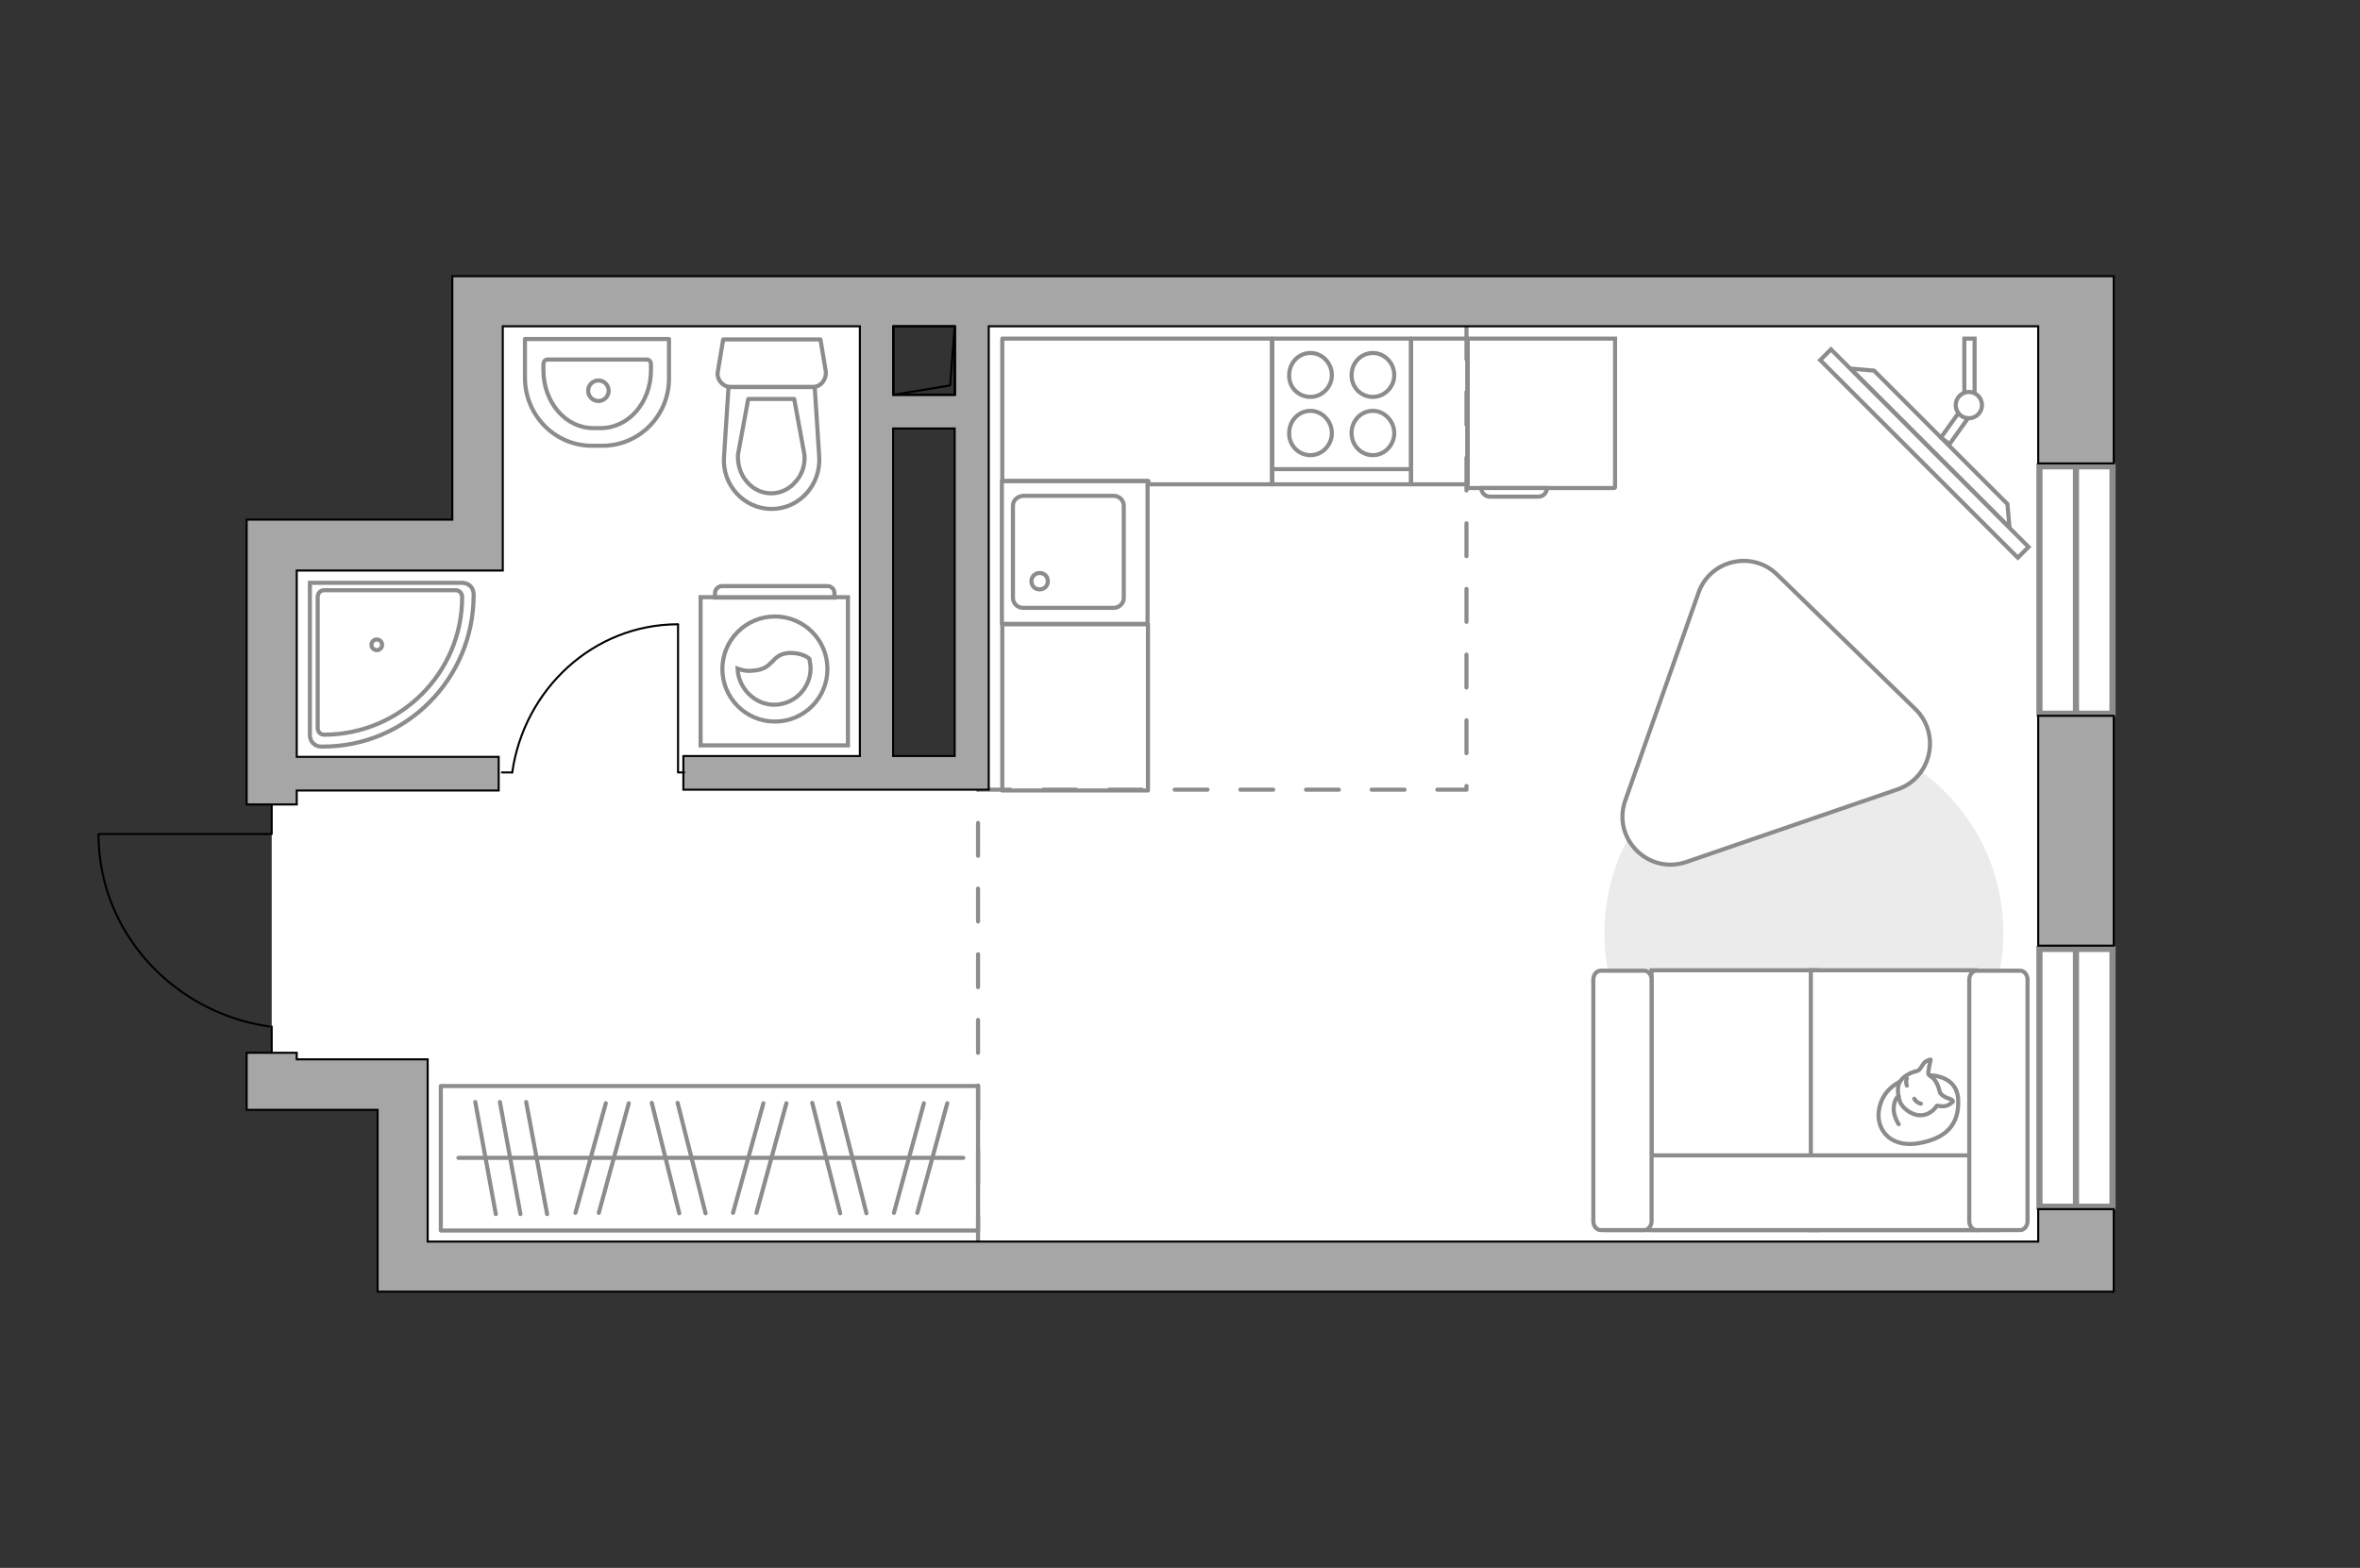 <?xml version="1.0" encoding="utf-8"?>
<!-- Generator: Adobe Illustrator 27.2.0, SVG Export Plug-In . SVG Version: 6.00 Build 0)  -->
<svg version="1.1" id="Слой_1" xmlns="http://www.w3.org/2000/svg" xmlns:xlink="http://www.w3.org/1999/xlink" x="0px" y="0px"
	 viewBox="0 0 575 382" style="enable-background:new 0 0 575 382;" xml:space="preserve">
<rect x="0" y="0" width="575" height="382" fill="#333333" stroke="none"/>
<style type="text/css">
	.st0{fill:#FFFFFF;}
	.st1{fill:#FFFFFF;stroke:#8C8C8C;stroke-width:1.5;stroke-linecap:round;stroke-miterlimit:10;}
	.st2{fill:none;stroke:#8C8C8C;stroke-width:1.5;stroke-linecap:round;stroke-miterlimit:10;}
	.st3{fill:none;stroke:#8C8C8C;stroke-linecap:round;stroke-linejoin:round;stroke-miterlimit:10;stroke-dasharray:8;}
	.st4{fill:#A6A6A6;stroke:#000000;stroke-width:0.5;stroke-miterlimit:10;}
	.st5{fill:none;stroke:#000000;stroke-width:0.5;stroke-linecap:round;stroke-linejoin:round;stroke-miterlimit:10;}
	.st6{fill:#FFFFFF;stroke:#8C8C8C;stroke-linecap:round;stroke-linejoin:round;stroke-miterlimit:10;}
	.st7{fill:#FFFFFF;stroke:#8C8C8C;stroke-miterlimit:10;}
	.st8{fill-rule:evenodd;clip-rule:evenodd;fill:#FFFFFF;fill-opacity:0.1;stroke:#8C8C8C;stroke-miterlimit:10;}
	.st9{fill:none;stroke:#8C8C8C;stroke-linecap:round;stroke-linejoin:round;stroke-miterlimit:10;}
	.st10{fill:#EBEBEB;}
	.st11{fill:#FFFFFF;stroke:#8C8C8C;stroke-width:1;stroke-miterlimit:10;}
	.st12{fill:#FFFFFF;stroke:#8B8B8B;stroke-linecap:round;stroke-linejoin:round;stroke-miterlimit:10;}
	.st13{fill:none;}
</style>
<g id="bg_1_">
	<polygon class="st0" points="66.2,256.5 66.2,261.9 98.1,263.4 98.1,309.9 505.8,309.9 505.8,73.4 236.7,73.4 236.7,188.3 
		213.5,188.3 213.5,73.4 116.3,73.4 116.3,132.2 66.2,132.2 66.2,195.8 	"/>
</g>
<g id="windows_1_">
	<g>
		<rect x="496.9" y="113.6" class="st1" width="17.8" height="60.3"/>
		<line class="st2" x1="505.8" y1="113.6" x2="505.8" y2="173.9"/>
	</g>
	<g>
		<rect x="496.9" y="231.2" class="st1" width="17.8" height="62.8"/>
		<line class="st2" x1="505.8" y1="231.2" x2="505.8" y2="294"/>
	</g>
</g>
<g id="plan">
	<polyline class="st3" points="357.3,79.5 357.3,192.4 238.3,192.4 238.3,302.5 	"/>
	<g>
		<polygon class="st4" points="496.6,302.5 104.2,302.5 104.2,270.4 104.2,265.6 104.2,258.1 72.3,258.1 72.3,256.5 60.1,256.5 
			60.1,258.1 60.1,270.4 72.3,270.4 92,270.4 92,314.7 93.5,314.7 104.2,314.7 496.6,314.7 499,314.7 515,314.7 515,294.6 
			496.6,294.6 		"/>
		<rect x="496.6" y="174.4" class="st4" width="18.4" height="56"/>
		<path class="st4" d="M499,67.3h-2.4H110.2v8.4v3.9v47H60.1v1.2v11.1V196h12.2v-3.4h49.2v-8.2H72.3V139h37.9h8.2h4.1V79.5h87v104.7
			h-43v8.2h66.2h8.2v-8.2v-79.8v-8.2V79.5h255.7v33.4H515V67.3H499z M232.6,184.2h-15v-79.8h15V184.2z M232.6,96.2h-15V79.5h15V96.2
			z"/>
	</g>
	<g>
		<rect x="217.7" y="79.5" class="st5" width="15" height="16.7"/>
		<polyline class="st5" points="232.6,79.5 231.5,93.9 217.6,96.2 		"/>
	</g>
	<g>
		<polyline class="st5" points="24.1,203.2 66.2,203.2 66.2,196.1 		"/>
		<line class="st5" x1="66.2" y1="256.5" x2="66.2" y2="250.1"/>
		<path class="st5" d="M65.6,250.1C42.1,246.7,24,227,24,203.3"/>
	</g>
	<g>
		<path id="wc_00000001622975519232498870000017088394808927908014_" class="st6" d="M196.1,110.8"/>
		<g id="Group_26_00000125573392289278421860000012731964927342367929_">
			<path id="Vector_130_00000105392372724638331520000000384533523948396955_" class="st6" d="M198,94.3h-19.9c-2,0-3.6-1.9-3.2-3.8
				l1.3-7.8h23.7l1.3,7.8C201.4,92.4,200,94.3,198,94.3z"/>
			<path id="Vector_131_00000097458111613933665980000012727025375266097852_" class="st6" d="M188,124c-6.7,0-12.1-5.8-11.6-12.7
				l1.1-17h21l1.1,17C200,118.2,194.7,124,188,124z"/>
			<path id="Vector_132_00000124127568748988002620000012291118337051266743_" class="st6" d="M182.3,97.2l-2.5,13.6
				c-0.1,2.4,0.6,4.8,2.2,6.6c1.5,1.8,3.7,2.8,5.9,2.8s4.4-1,5.9-2.8c1.6-1.7,2.4-4.1,2.2-6.6l-2.5-13.6H182.3z"/>
		</g>
	</g>
	<g>
		<path id="Vector_134_00000129895844497406572850000013755154572924445114_" class="st6" d="M146.8,108.6h-2.6
			c-9,0-16.3-7.4-16.3-16.6v-9.4H163V92C163.1,101.2,155.8,108.6,146.8,108.6z"/>
		<path id="Vector_133_00000103955006188231656600000011226936615927115648_" class="st6" d="M146.4,104.3h-1.9
			c-6.7,0-12.1-6.3-12.1-14.1v-1.4c0-0.7,0.4-1.2,1-1.2h24.2c0.6,0,1,0.5,1,1.2v1.4C158.6,98.1,153.1,104.3,146.4,104.3z"/>
		<circle class="st6" cx="145.8" cy="95.2" r="2.5"/>
	</g>
	<g>
		<g id="Group_27_00000004505420504202889070000013882290284827588542_">
			<path id="Vector_140_00000057133987990246038160000014367335655963351478_" class="st6" d="M279.6,152v-34.8h-35.5V152H279.6z"/>
		</g>
		<path id="Vector_141_00000168822696249014570400000002041755528472266163_" class="st6" d="M246.8,123.2v22.5
			c0,1.3,1.1,2.4,2.5,2.4h22c1.4,0,2.5-1.1,2.5-2.4v-22.5c0-1.3-1.1-2.4-2.5-2.4h-22C247.9,120.9,246.8,121.9,246.8,123.2z"/>
		<path id="Vector_139_00000161611699955410008970000017192911468701374883_" class="st6" d="M255.3,141.6c0,1.2-0.9,2-2,2
			c-1.2,0-2-0.9-2-2s0.9-2,2-2C254.5,139.6,255.3,140.5,255.3,141.6z"/>
	</g>
	<g>
		<path id="Vector_142_00000082343320640640894600000017804060906745238658_" class="st6" d="M343.8,82.5H310V118h33.8V82.5z"/>
		<g id="Group_28_00000019673317705870083800000017836622941135746478_">
			<g id="Group_29_00000148639075488017549970000000125209321654776981_">
				<path id="Vector_143_00000104689147614009807230000002568604274063487655_" class="st6" d="M319.3,96.7c2.8,0,5.2-2.4,5.2-5.3
					c0-3-2.4-5.4-5.2-5.4c-2.9,0-5.2,2.4-5.2,5.4C314,94.4,316.4,96.7,319.3,96.7z"/>
				<path id="Vector_144_00000039104544822359978980000007722659410747046549_" class="st6" d="M319.3,110.9c2.8,0,5.2-2.4,5.2-5.4
					c0-2.9-2.4-5.4-5.2-5.4c-2.9,0-5.2,2.4-5.2,5.4C314,108.5,316.4,110.9,319.3,110.9z"/>
			</g>
			<g id="Group_30_00000082349885823524909600000007265558860955224507_">
				<path id="Vector_145_00000168107385205225630930000016883320039206825862_" class="st6" d="M334.5,96.7c2.8,0,5.2-2.4,5.2-5.3
					c0-3-2.4-5.4-5.2-5.4c-2.9,0-5.2,2.4-5.2,5.4C329.3,94.4,331.6,96.7,334.5,96.7z"/>
				<path id="Vector_146_00000010275524327334981090000003580916443792436412_" class="st6" d="M334.5,110.9c2.8,0,5.2-2.4,5.2-5.4
					c0-2.9-2.4-5.4-5.2-5.4c-2.9,0-5.2,2.4-5.2,5.4S331.6,110.9,334.5,110.9z"/>
			</g>
		</g>
		<path id="Vector_147_00000039813764959187493390000002409415197482871182_" class="st6" d="M309.9,114.3h33.5"/>
	</g>
	<g>
		<path class="st7" d="M115.4,145v-0.2c0-1.6-1.2-2.8-2.8-2.8H75.5v37.1c0,1.6,1.2,2.8,2.8,2.8h0.2C98.9,182,115.4,165.4,115.4,145z
			"/>
		<path class="st7" d="M112.6,145.5L112.6,145.5c0-1-0.7-1.7-1.6-1.7H79c-0.9,0-1.6,0.7-1.6,1.6v32c0,0.9,0.7,1.6,1.6,1.6h0.1
			C97.6,178.9,112.6,163.9,112.6,145.5z"/>
		<circle class="st7" cx="91.8" cy="157.1" r="1.3"/>
	</g>
</g>
<g id="furniture_1_">
	<g id="Group_34_00000065052441799286774100000001480125498959502722_">
		<path id="Vector_158_00000030456714259725612540000014188829522502825895_" class="st5" d="M165.2,152.2v36h1.5"/>
		<path id="Vector_159_00000115514064133456709070000012532278199304899243_" class="st5" d="M122.3,188.2h2.5"/>
		<path id="Vector_160_00000173856928059142433030000006188789056935478160_" class="st5" d="M124.8,188.2
			c2.9-20.3,19.8-36.1,40.4-36.1"/>
	</g>
	<g>
		<g>
			<path class="st7" d="M206.6,145.5h-35.9v36.1h35.9V145.5z"/>
			<path class="st8" d="M201.6,142.8h-25.7c-0.9,0-1.7,0.8-1.7,1.7v1.1h29.1v-1.1C203.3,143.5,202.5,142.8,201.6,142.8z"/>
		</g>
		<circle class="st7" cx="188.8" cy="163" r="12.8"/>
		<path class="st7" d="M192.2,159.1c-4.5,0.3-3.5,4-8.8,4.3c-1.7,0.2-2.8-0.2-3.7-0.5c0.2,4.8,4.2,8.8,8.9,8.8c4.9,0,8.9-4,8.9-8.9
			c0-0.8-0.2-1.5-0.3-2.3C196.3,159.7,194.5,159,192.2,159.1z"/>
	</g>
	<rect x="107.4" y="264.6" class="st9" width="130.9" height="35.2"/>
	<line class="st9" x1="133.3" y1="295.8" x2="128.2" y2="268.5"/>
	<line class="st9" x1="126.8" y1="295.8" x2="121.8" y2="268.5"/>
	<line class="st9" x1="120.8" y1="295.8" x2="115.8" y2="268.5"/>
	<line class="st9" x1="145.9" y1="295.5" x2="153.2" y2="268.8"/>
	<line class="st9" x1="140.2" y1="295.5" x2="147.6" y2="268.8"/>
	<line class="st9" x1="184.3" y1="295.5" x2="191.6" y2="268.8"/>
	<line class="st9" x1="178.6" y1="295.5" x2="186" y2="268.8"/>
	<line class="st9" x1="165.5" y1="295.6" x2="158.8" y2="268.7"/>
	<line class="st9" x1="171.9" y1="295.6" x2="165.1" y2="268.7"/>
	<line class="st9" x1="223.5" y1="295.5" x2="230.8" y2="268.8"/>
	<line class="st9" x1="217.8" y1="295.5" x2="225.1" y2="268.8"/>
	<line class="st9" x1="204.7" y1="295.6" x2="197.9" y2="268.7"/>
	<line class="st9" x1="211.1" y1="295.6" x2="204.3" y2="268.7"/>
	<line class="st9" x1="234.7" y1="282.1" x2="111.7" y2="282.1"/>
	<path id="Vector_00000036218095653221202500000009768678788581951931_" class="st10" d="M390.9,227.3c0,26.8,21.7,48.6,48.6,48.6
		s48.6-21.7,48.6-48.6s-21.7-48.6-48.6-48.6S390.9,200.5,390.9,227.3z"/>
	<g>
		<path id="Vector_55_00000093880268434550923210000013014876650612789169_" class="st7" d="M402.4,299.7h40.2v-63.3h-40.2V299.7z"
			/>
		<path id="Vector_56_00000126324805940987754620000003809144672659328163_" class="st7" d="M441.2,299.7h40.2v-63.3h-40.2V299.7z"
			/>
		<path id="Vector_57_00000011710456983881912460000002210147362998143402_" class="st7" d="M395.4,281.5l-3.8,18.2h95.3v-18.2
			H395.4z"/>
		<path id="Vector_58_00000072253204586718231400000002780616619914534066_" class="st7" d="M402.4,297.5v-58.8
			c0-1.2-0.8-2.2-1.8-2.2H390c-1,0-1.8,1-1.8,2.2v58.8c0,1.2,0.8,2.2,1.8,2.2h10.6C401.6,299.7,402.4,298.7,402.4,297.5z"/>
		<path id="Vector_59_00000096057340326603528200000012002732376840750262_" class="st7" d="M494,297.5v-58.8c0-1.2-0.8-2.2-1.8-2.2
			h-10.6c-1,0-1.8,1-1.8,2.2v58.8c0,1.2,0.8,2.2,1.8,2.2h10.6C493.2,299.7,494,298.7,494,297.5z"/>
		<g>
			<path class="st6" d="M470.1,262c0,0,6.7-0.2,7,5.9s-3,9.6-10,10.7c-7,1-10.3-3.9-9.2-8.7C458.9,265.1,463.4,262,470.1,262z"/>
			<path class="st6" d="M472.7,266.3c0,0,0.7,0.9,2,1.3s1.1,0.8,1.1,0.8s-1.2,1.4-2.9,1.1c-1-0.1-1-0.1-1-0.1s-1.2,2.1-3.6,2.3
				c-2.3,0.3-4.9-1.8-5.4-3.3s-0.8-3.7,0.1-5c0.8-1.2,2.7-2.2,3.9-2.4c1.2-0.2,1.4-2,2.5-2.5c1-0.5,1-0.3,1-0.3s-0.8,3.1-0.5,3.6
				C470.3,262.5,471.7,262.2,472.7,266.3z"/>
			<path class="st6" d="M466.4,267.7c0,0,0.4,0.9,1.6,1.2"/>
			<path class="st6" d="M464.6,264.5c0,0-0.4-1,0-1.7"/>
			<path class="st9" d="M462.6,267.1c0,0-1,0.3-1.2,2.7c-0.2,2,1.2,4.1,1.2,4.1"/>
		</g>
	</g>
	<g>
		
			<rect x="467.1" y="76.4" transform="matrix(0.707 -0.707 0.707 0.707 59.233 363.96)" class="st11" width="3.7" height="68.1"/>
		<polygon class="st7" points="489.1,122.8 456.6,90.3 450.9,89.8 489.6,128.5 		"/>
		<g>
			<path class="st7" d="M479.7,95.6c0.5,0,1,0.1,1.4,0.4V82.5h-2.5v13.3C479,95.6,479.3,95.6,479.7,95.6z"/>
			<path class="st7" d="M479.5,101.9c-0.9-0.1-1.8-0.6-2.3-1.3l-4.3,6l2.1,1.6L479.5,101.9z"/>
		</g>
		<circle class="st7" cx="479.7" cy="98.7" r="3.2"/>
	</g>
	<path class="st12" d="M466.7,172.8L433,140c-6.1-6-16.4-3.6-19.2,4.5L396,195c-3.3,9.3,5.6,18.2,14.9,15l51.5-17.7
		C470.6,189.4,472.9,178.9,466.7,172.8z"/>
	<g>
		<path id="Vector_8_00000131332074037002409020000009592668151795056555_" class="st7" d="M357.9,118.9h35.4c0.1,0,0.2-0.1,0.2-0.2
			V82.5h-36v36.2C357.7,118.8,357.7,118.9,357.9,118.9z"/>
		<path id="Vector_9_00000091007988218018154100000018289940610494216080_" class="st7" d="M376.9,118.9h-16c0,1.2,1,2.1,2.1,2.1
			h11.7C375.9,121.1,376.9,120.1,376.9,118.9z"/>
	</g>
	<rect x="244.2" y="152.1" class="st9" width="35.5" height="40.5"/>
	<polygon class="st9" points="309.9,118 309.9,82.5 284.8,82.5 279.8,82.5 244.2,82.5 244.2,117.2 279.8,117.2 279.8,118 	"/>
	<rect x="343.8" y="82.5" class="st9" width="13.8" height="35.5"/>
</g>
<g id="points">
	<path id="s" class="st13" d="M146.4,161.6"/>
	<path id="k" class="st13" d="M313.8,154.5"/>
	<path id="h" class="st13" d="M156.9,230.3"/>
	<path id="r" class="st13" d="M325,248.4"/>
</g>
</svg>
